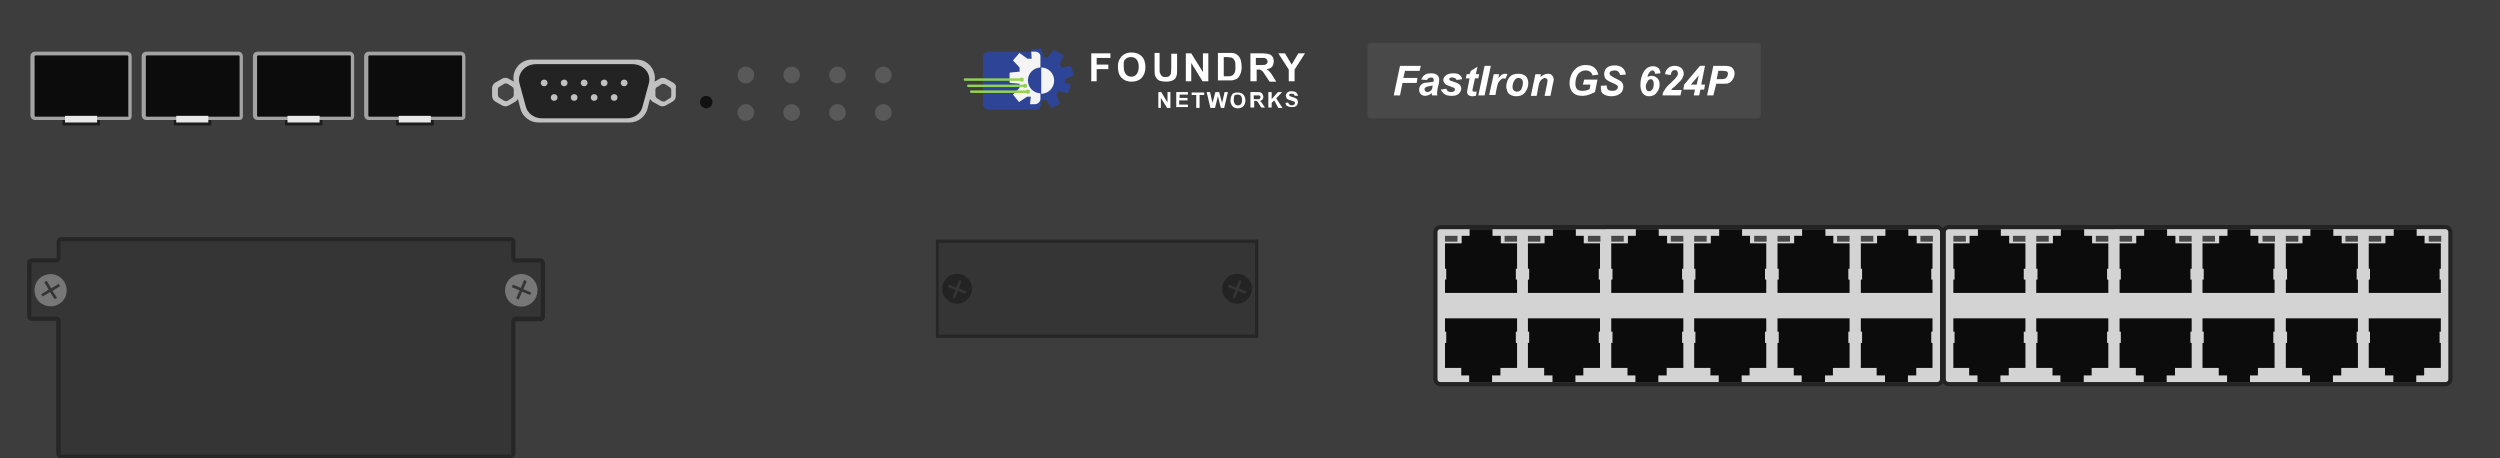 <?xml version="1.0" encoding="utf-8"?>
<!-- Copyright 2022 Virtual Console LLC. All rights reserved. Generator: Adobe Illustrator 26.0.2, SVG Export Plug-In . SVG Version: 6.00 Build 0)  -->
<svg version="1.1" id="Brocade_FGS624P" xmlns="http://www.w3.org/2000/svg" xmlns:xlink="http://www.w3.org/1999/xlink" x="0px"
	 y="0px" viewBox="0 0 600 110" style="enable-background:new 0 0 600 110;" xml:space="preserve">
<!-- Created by Evgenia -->
<style type="text/css">
	.st0{fill:#3D3D3D;}
	.st1{fill:#1C1C1C;}
	.st2{fill:#0C0C0C;}
	.st3{fill:#A3A3A3;}
	.st4{fill:#E8E8E8;}
	.st5{fill:#111111;}
	.st6{fill:#595959;}
	.st7{fill:#353535;}
	.st8{fill:#262626;}
	.st9{fill:#777777;}
	.st10{fill:#232323;}
	.st11{fill:#D3D3D3;}
	.st12{fill:#474747;}
	.st13{fill:#494949;}
	.st14{fill:#FFFFFF;}
	.st15{fill:#C1C1C1;}
	.st16{fill:#444444;}
	.st17{fill:#2E4597;}
	.st18{fill:#F4F4F4;}
	.st19{fill:#91D44F;}
</style>
<g>
	<rect class="st0" width="600" height="110"/>
	<g>
		<g>
			<rect x="95.1" y="28.7" class="st1" width="9" height="1.4"/>
			<g>
				<path class="st2" d="M111.3,27.7V13.5c0-0.3-0.3-0.7-0.7-0.7h-22c-0.3,0-0.7,0.3-0.7,0.7v14.3c0,0.3,0.3,0.7,0.7,0.7h22.3
					C111.3,28.4,111.3,27.9,111.3,27.7z"/>
				<path class="st3" d="M110.8,28.8H88.5c-0.7,0-1.1-0.6-1.1-1.1V13.5c0-0.7,0.6-1.1,1.1-1.1h22.1c0.7,0,1.1,0.6,1.1,1.1v14.3
					C111.7,28.7,111.1,28.8,110.8,28.8z M88.6,13.3c0,0-0.2,0.1-0.2,0.2v14.3c0,0,0.1,0.2,0.2,0.2h22.3c0.1,0,0-0.1,0-0.2V13.5
					c0,0-0.1-0.2-0.2-0.2H88.6z"/>
			</g>
			<rect x="95.7" y="27.8" class="st4" width="7.7" height="1.6"/>
		</g>
		<g>
			<rect x="68.4" y="28.7" class="st1" width="9" height="1.4"/>
			<g>
				<path class="st2" d="M84.6,27.7V13.5c0-0.3-0.3-0.7-0.7-0.7h-22c-0.3,0-0.7,0.3-0.7,0.7v14.3c0,0.3,0.3,0.7,0.7,0.7h22.3
					C84.6,28.4,84.6,27.9,84.6,27.7z"/>
				<path class="st3" d="M84.1,28.8H61.8c-0.7,0-1.1-0.6-1.1-1.1V13.5c0-0.7,0.6-1.1,1.1-1.1h22.1c0.7,0,1.1,0.6,1.1,1.1v14.3
					C85,28.7,84.4,28.8,84.1,28.8z M61.9,13.3c0,0-0.2,0.1-0.2,0.2v14.3c0,0,0.1,0.2,0.2,0.2h22.3c0.1,0,0-0.1,0-0.2V13.5
					c0,0-0.1-0.2-0.2-0.2H61.9z"/>
			</g>
			<rect x="69" y="27.8" class="st4" width="7.7" height="1.6"/>
		</g>
		<g>
			<rect x="41.7" y="28.7" class="st1" width="9" height="1.4"/>
			<g>
				<path class="st2" d="M57.9,27.7V13.5c0-0.3-0.3-0.7-0.7-0.7h-22c-0.3,0-0.7,0.3-0.7,0.7v14.3c0,0.3,0.3,0.7,0.7,0.7h22.3
					C57.9,28.4,57.9,27.9,57.9,27.7z"/>
				<path class="st3" d="M57.4,28.8H35.1c-0.7,0-1.1-0.6-1.1-1.1V13.5c0-0.7,0.6-1.1,1.1-1.1h22.1c0.7,0,1.1,0.6,1.1,1.1v14.3
					C58.3,28.7,57.8,28.8,57.4,28.8z M35.2,13.3c0,0-0.2,0.1-0.2,0.2v14.3c0,0,0.1,0.2,0.2,0.2h22.3c0.1,0,0-0.1,0-0.2V13.5
					c0,0-0.1-0.2-0.2-0.2H35.2z"/>
			</g>
			<rect x="42.3" y="27.8" class="st4" width="7.7" height="1.6"/>
		</g>
		<g>
			<rect x="15" y="28.7" class="st1" width="9" height="1.4"/>
			<g>
				<path class="st2" d="M31.3,27.7V13.5c0-0.3-0.3-0.7-0.7-0.7H8.5c-0.3,0-0.7,0.3-0.7,0.7v14.3c0,0.3,0.3,0.7,0.7,0.7h22.3
					C31.3,28.4,31.3,27.9,31.3,27.7z"/>
				<path class="st3" d="M30.7,28.8H8.4c-0.7,0-1.1-0.6-1.1-1.1V13.5c0-0.7,0.6-1.1,1.1-1.1h22.1c0.7,0,1.1,0.6,1.1,1.1v14.3
					C31.6,28.7,31.1,28.8,30.7,28.8z M8.5,13.3c0,0-0.2,0.1-0.2,0.2v14.3c0,0,0.1,0.2,0.2,0.2h22.3c0.1,0,0-0.1,0-0.2V13.5
					c0,0-0.1-0.2-0.2-0.2C30.6,13.3,8.5,13.3,8.5,13.3z"/>
			</g>
			<rect x="15.6" y="27.8" class="st4" width="7.7" height="1.6"/>
		</g>
	</g>
	<path class="st5" d="M169.5,26L169.5,26c-0.8,0-1.5-0.7-1.5-1.5l0,0c0-0.8,0.7-1.5,1.5-1.5l0,0c0.8,0,1.5,0.7,1.5,1.5l0,0
		C171,25.3,170.3,26,169.5,26z"/>
	<g>
		<g>
			<circle class="st6" cx="212" cy="18" r="2"/>
			<circle class="st6" cx="212" cy="27" r="2"/>
		</g>
		<g>
			<circle class="st6" cx="201" cy="18" r="2"/>
			<circle class="st6" cx="201" cy="27" r="2"/>
		</g>
		<g>
			<circle class="st6" cx="190" cy="18" r="2"/>
			<circle class="st6" cx="190" cy="27" r="2"/>
		</g>
		<g>
			<circle class="st6" cx="179" cy="18" r="2"/>
			<circle class="st6" cx="179" cy="27" r="2"/>
		</g>
	</g>
	<g>
		<g>
			<path class="st7" d="M129.4,62.5h-5.9c-0.3,0-0.6-0.3-0.6-0.6V58c0-0.3-0.3-0.6-0.6-0.6H14.6c-0.3,0-0.6,0.3-0.6,0.6v3.9
				c0,0.3-0.3,0.6-0.6,0.6H7.6c-0.3,0-0.6,0.3-0.6,0.6V76c0,0.3,0.3,0.6,0.6,0.6h5.9c0.3,0,0.6,0.3,0.6,0.6v31.9
				c0,0.3,0.3,0.6,0.6,0.6h107.9c0.3,0,0.6-0.3,0.6-0.6v-32c0-0.3,0.3-0.6,0.6-0.6h5.9c0.3,0,0.6-0.3,0.6-0.6V63.1
				C130,62.8,129.7,62.5,129.4,62.5z"/>
			<path class="st8" d="M122.4,110H14.6c-0.6,0-1.1-0.5-1.1-1.1V77.1c0,0,0-0.1-0.1-0.1H7.6c-0.6,0-1.1-0.5-1.1-1.1V63.1
				C6.5,62.5,7,62,7.6,62h5.9c0,0,0.1,0,0.1-0.1V58c0-0.6,0.5-1.1,1.1-1.1h107.9c0.6,0,1.1,0.5,1.1,1.1v3.9c0,0,0,0.1,0.1,0.1h5.9
				c0.6,0,1.1,0.5,1.1,1.1V76c0,0.6-0.5,1.1-1.1,1.1h-5.9c0,0-0.1,0-0.1,0.1v31.9C123.5,109.5,123,110,122.4,110z M7.6,63
				C7.5,63,7.5,63,7.6,63L7.5,75.9c0,0,0,0.1,0.1,0.1h5.9c0.6,0,1.1,0.5,1.1,1.1V109c0,0,0,0.1,0.1,0.1h107.9c0,0,0.1,0,0.1-0.1
				V77.1c0-0.6,0.5-1.1,1.1-1.1h5.9c0,0,0.1,0,0.1-0.1V63.1c0,0,0-0.1-0.1-0.1h-5.9c-0.6,0-1.1-0.5-1.1-1.1V58c0,0,0-0.1-0.1-0.1
				h-108c0,0-0.1,0-0.1,0.1v3.9c0,0.6-0.5,1.1-1.1,1.1H7.6z"/>
		</g>
		<path class="st9" d="M13.1,65.9c-2.1-0.5-4.2,0.7-4.7,2.8c-0.5,2.1,0.7,4.2,2.8,4.7s4.2-0.7,4.7-2.8
			C16.4,68.5,15.1,66.4,13.1,65.9z M13.7,71.5l-0.6,0.3L12,70.1l-1.8,1.1l-0.3-0.6l1.8-1.1l-1.1-1.8l0.6-0.3l1.1,1.8l1.8-1.1
			l0.3,0.6l-1.8,1.1L13.7,71.5z"/>
		<path class="st9" d="M123.6,66.1c-2,0.8-2.9,3.1-2.1,5.1s3.1,2.9,5.1,2.1c2-0.8,2.9-3.1,2.1-5.1C127.8,66.1,125.5,65.2,123.6,66.1
			z M127.5,70.2l-0.3,0.6l-1.9-0.8l-0.8,1.9l-0.6-0.3l0.8-1.9l-1.9-0.8l0.3-0.6l1.9,0.8l0.8-1.9l0.6,0.3l-0.8,1.9L127.5,70.2z"/>
	</g>
	<g>
		<g>
			<rect x="225" y="57.9" class="st7" width="76.7" height="22.8"/>
			<path class="st8" d="M302,81.1h-77.4V57.5H302V81.1z M225.3,80.3h75.9v-22h-75.9L225.3,80.3L225.3,80.3z"/>
		</g>
		<path class="st10" d="M228.3,66c-1.8,0.8-2.7,2.9-1.9,4.7c0.8,1.8,2.9,2.7,4.7,1.9s2.7-2.9,1.9-4.7
			C232.2,66.1,230.1,65.2,228.3,66z M231.9,69.9l-0.2,0.6l-1.8-0.7l-0.7,1.8l-0.6-0.2l0.7-1.8l-1.8-0.7l0.2-0.6l1.8,0.7l0.7-1.8
			l0.6,0.2l-0.7,1.8L231.9,69.9z"/>
		<path class="st10" d="M295.5,66c-1.8,0.8-2.7,2.9-1.9,4.7c0.8,1.8,2.9,2.7,4.7,1.9s2.7-2.9,1.9-4.7
			C299.4,66.1,297.3,65.2,295.5,66z M299.1,69.9l-0.2,0.6l-1.8-0.7l-0.7,1.8l-0.6-0.2l0.7-1.8l-1.8-0.7l0.2-0.6l1.8,0.7l0.7-1.8
			l0.6,0.2l-0.7,1.8L299.1,69.9z"/>
	</g>
	<g>
		<g>
			<g>
				<path class="st11" d="M464.9,92.2H345.7c-0.7,0-1.2-0.5-1.2-1.2V55.7c0-0.7,0.5-1.2,1.2-1.2h119.2c0.7,0,1.2,0.5,1.2,1.2V91
					C466.1,91.6,465.6,92.2,464.9,92.2z"/>
				<path class="st10" d="M464.9,92.7H345.7c-0.9,0-1.7-0.8-1.7-1.7V55.7c0-0.9,0.8-1.7,1.7-1.7h119.2c0.9,0,1.7,0.8,1.7,1.7V91
					C466.6,91.9,465.9,92.7,464.9,92.7z M345.7,55c-0.4,0-0.7,0.3-0.7,0.7V91c0,0.4,0.3,0.7,0.7,0.7h119.2c0.4,0,0.7-0.3,0.7-0.7
					V55.7c0-0.4-0.3-0.7-0.7-0.7H345.7z"/>
			</g>
			<g>
				<g>
					<polygon class="st2" points="463.8,64.5 463.8,64.2 463.8,58.4 460,58.4 460,56.6 458,56.6 458,55 452.5,55 452.5,56.6 
						450.5,56.6 450.5,58.4 446.6,58.4 446.6,64.2 446.6,64.5 446.9,64.5 446.9,67.1 446.6,67.1 446.6,70.3 463.8,70.3 463.8,67.1 
						463.5,67.1 463.5,64.5 					"/>
					<rect x="446.6" y="56.6" class="st12" width="3" height="1.4"/>
					<rect x="460.9" y="56.6" class="st12" width="3" height="1.4"/>
				</g>
				<g>
					<polygon class="st2" points="443.9,64.5 443.9,64.2 443.9,58.4 440,58.4 440,56.6 438.1,56.6 438.1,55 432.5,55 432.5,56.6 
						430.6,56.6 430.6,58.4 426.6,58.4 426.6,64.2 426.6,64.5 426.9,64.5 426.9,67.1 426.6,67.1 426.6,70.3 443.9,70.3 443.9,67.1 
						443.6,67.1 443.6,64.5 					"/>
					<rect x="426.6" y="56.6" class="st12" width="3" height="1.4"/>
					<rect x="440.9" y="56.6" class="st12" width="3" height="1.4"/>
				</g>
				<g>
					<polygon class="st2" points="423.9,64.5 423.9,64.2 423.9,58.4 420,58.4 420,56.6 418.1,56.6 418.1,55 412.6,55 412.6,56.6 
						410.6,56.6 410.6,58.4 406.6,58.4 406.6,64.2 406.6,64.5 406.9,64.5 406.9,67.1 406.6,67.1 406.6,70.3 423.9,70.3 423.9,67.1 
						423.6,67.1 423.6,64.5 					"/>
					<rect x="406.6" y="56.6" class="st12" width="3" height="1.4"/>
					<rect x="421" y="56.6" class="st12" width="3" height="1.4"/>
				</g>
				<g>
					<polygon class="st2" points="404,64.5 404,64.2 404,58.4 400.1,58.4 400.1,56.6 398.1,56.6 398.1,55 392.6,55 392.6,56.6 
						390.7,56.6 390.7,58.4 386.7,58.4 386.7,64.2 386.7,64.5 387,64.5 387,67.1 386.7,67.1 386.7,70.3 404,70.3 404,67.1 
						403.7,67.1 403.7,64.5 					"/>
					<rect x="386.7" y="56.6" class="st12" width="3" height="1.4"/>
					<rect x="401" y="56.6" class="st12" width="3" height="1.4"/>
				</g>
				<g>
					<polygon class="st2" points="384,64.5 384,64.2 384,58.4 380.1,58.4 380.1,56.6 378.2,56.6 378.2,55 372.7,55 372.7,56.6 
						370.7,56.6 370.7,58.4 366.7,58.4 366.7,64.2 366.7,64.5 367,64.5 367,67.1 366.7,67.1 366.7,70.3 384,70.3 384,67.1 
						383.7,67.1 383.7,64.5 					"/>
					<rect x="366.7" y="56.6" class="st12" width="3" height="1.4"/>
					<rect x="381.1" y="56.6" class="st12" width="3" height="1.4"/>
				</g>
				<g>
					<polygon class="st2" points="364.1,64.5 364.1,64.2 364.1,58.4 360.2,58.4 360.2,56.6 358.2,56.6 358.2,55 352.7,55 
						352.7,56.6 350.8,56.6 350.8,58.4 346.8,58.4 346.8,64.2 346.8,64.5 347.1,64.5 347.1,67.1 346.8,67.1 346.8,70.3 364.1,70.3 
						364.1,67.1 363.8,67.1 363.8,64.5 					"/>
					<rect x="346.8" y="56.6" class="st12" width="3" height="1.4"/>
					<rect x="361.1" y="56.6" class="st12" width="3" height="1.4"/>
				</g>
			</g>
			<g>
				<g>
					<polygon class="st2" points="446.6,82.3 446.6,82.5 446.6,88.3 450.4,88.3 450.4,90.1 452.4,90.1 452.4,91.7 457.9,91.7 
						457.9,90.1 459.9,90.1 459.9,88.3 463.8,88.3 463.8,82.5 463.8,82.3 463.5,82.3 463.5,79.6 463.8,79.6 463.8,76.4 446.6,76.4 
						446.6,79.6 446.9,79.6 446.9,82.3 					"/>
				</g>
				<g>
					<polygon class="st2" points="426.6,82.3 426.6,82.5 426.6,88.3 430.5,88.3 430.5,90.1 432.4,90.1 432.4,91.7 438,91.7 
						438,90.1 439.9,90.1 439.9,88.3 443.9,88.3 443.9,82.5 443.9,82.3 443.6,82.3 443.6,79.6 443.9,79.6 443.9,76.4 426.6,76.4 
						426.6,79.6 426.9,79.6 426.9,82.3 					"/>
				</g>
				<g>
					<polygon class="st2" points="406.6,82.3 406.6,82.5 406.6,88.3 410.5,88.3 410.5,90.1 412.5,90.1 412.5,91.7 418,91.7 
						418,90.1 419.9,90.1 419.9,88.3 423.9,88.3 423.9,82.5 423.9,82.3 423.6,82.3 423.6,79.6 423.9,79.6 423.9,76.4 406.6,76.4 
						406.6,79.6 406.9,79.6 406.9,82.3 					"/>
				</g>
				<g>
					<polygon class="st2" points="386.7,82.3 386.7,82.5 386.7,88.3 390.6,88.3 390.6,90.1 392.5,90.1 392.5,91.7 398,91.7 
						398,90.1 400,90.1 400,88.3 404,88.3 404,82.5 404,82.3 403.7,82.3 403.7,79.6 404,79.6 404,76.4 386.7,76.4 386.7,79.6 
						387,79.6 387,82.3 					"/>
				</g>
				<g>
					<polygon class="st2" points="366.7,82.3 366.7,82.5 366.7,88.3 370.6,88.3 370.6,90.1 372.6,90.1 372.6,91.7 378.1,91.7 
						378.1,90.1 380,90.1 380,88.3 384,88.3 384,82.5 384,82.3 383.7,82.3 383.7,79.6 384,79.6 384,76.4 366.7,76.4 366.7,79.6 
						367,79.6 367,82.3 					"/>
				</g>
				<g>
					<polygon class="st2" points="346.8,82.3 346.8,82.5 346.8,88.3 350.7,88.3 350.7,90.1 352.6,90.1 352.6,91.7 358.1,91.7 
						358.1,90.1 360.1,90.1 360.1,88.3 364.1,88.3 364.1,82.5 364.1,82.3 363.8,82.3 363.8,79.6 364.1,79.6 364.1,76.4 346.8,76.4 
						346.8,79.6 347.1,79.6 347.1,82.3 					"/>
				</g>
			</g>
		</g>
		<g>
			<g>
				<path class="st11" d="M586.9,92.2H467.7c-0.7,0-1.2-0.5-1.2-1.2V55.7c0-0.7,0.5-1.2,1.2-1.2h119.2c0.7,0,1.2,0.5,1.2,1.2V91
					C588.1,91.6,587.6,92.2,586.9,92.2z"/>
				<path class="st10" d="M586.9,92.7H467.7c-0.9,0-1.7-0.8-1.7-1.7V55.7c0-0.9,0.8-1.7,1.7-1.7h119.2c0.9,0,1.7,0.8,1.7,1.7V91
					C588.6,91.9,587.8,92.7,586.9,92.7z M467.7,55c-0.4,0-0.7,0.3-0.7,0.7V91c0,0.4,0.3,0.7,0.7,0.7h119.2c0.4,0,0.7-0.3,0.7-0.7
					V55.7c0-0.4-0.3-0.7-0.7-0.7H467.7z"/>
			</g>
			<g>
				<g>
					<polygon class="st2" points="585.8,64.5 585.8,64.2 585.8,58.4 581.9,58.4 581.9,56.6 580,56.6 580,55 574.5,55 574.5,56.6 
						572.5,56.6 572.5,58.4 568.5,58.4 568.5,64.2 568.5,64.5 568.8,64.5 568.8,67.1 568.5,67.1 568.5,70.3 585.8,70.3 585.8,67.1 
						585.5,67.1 585.5,64.5 					"/>
					<rect x="568.5" y="56.6" class="st12" width="3" height="1.4"/>
					<rect x="582.9" y="56.6" class="st12" width="3" height="1.4"/>
				</g>
				<g>
					<polygon class="st2" points="565.9,64.5 565.9,64.2 565.9,58.4 562,58.4 562,56.6 560,56.6 560,55 554.5,55 554.5,56.6 
						552.6,56.6 552.6,58.4 548.6,58.4 548.6,64.2 548.6,64.5 548.9,64.5 548.9,67.1 548.6,67.1 548.6,70.3 565.9,70.3 565.9,67.1 
						565.6,67.1 565.6,64.5 					"/>
					<rect x="548.6" y="56.6" class="st12" width="3" height="1.4"/>
					<rect x="562.9" y="56.6" class="st12" width="3" height="1.4"/>
				</g>
				<g>
					<polygon class="st2" points="545.9,64.5 545.9,64.2 545.9,58.4 542,58.4 542,56.6 540.1,56.6 540.1,55 534.6,55 534.6,56.6 
						532.6,56.6 532.6,58.4 528.6,58.4 528.6,64.2 528.6,64.5 528.9,64.5 528.9,67.1 528.6,67.1 528.6,70.3 545.9,70.3 545.9,67.1 
						545.6,67.1 545.6,64.5 					"/>
					<rect x="528.6" y="56.6" class="st12" width="3" height="1.4"/>
					<rect x="543" y="56.6" class="st12" width="3" height="1.4"/>
				</g>
				<g>
					<polygon class="st2" points="526,64.5 526,64.2 526,58.4 522.1,58.4 522.1,56.6 520.1,56.6 520.1,55 514.6,55 514.6,56.6 
						512.7,56.6 512.7,58.4 508.7,58.4 508.7,64.2 508.7,64.5 509,64.5 509,67.1 508.7,67.1 508.7,70.3 526,70.3 526,67.1 
						525.7,67.1 525.7,64.5 					"/>
					<rect x="508.7" y="56.6" class="st12" width="3" height="1.4"/>
					<rect x="523" y="56.6" class="st12" width="3" height="1.4"/>
				</g>
				<g>
					<polygon class="st2" points="506,64.5 506,64.2 506,58.4 502.1,58.4 502.1,56.6 500.2,56.6 500.2,55 494.6,55 494.6,56.6 
						492.7,56.6 492.7,58.4 488.7,58.4 488.7,64.2 488.7,64.5 489,64.5 489,67.1 488.7,67.1 488.7,70.3 506,70.3 506,67.1 
						505.7,67.1 505.7,64.5 					"/>
					<rect x="488.7" y="56.6" class="st12" width="3" height="1.4"/>
					<rect x="503" y="56.6" class="st12" width="3" height="1.4"/>
				</g>
				<g>
					<polygon class="st2" points="486.1,64.5 486.1,64.2 486.1,58.4 482.2,58.4 482.2,56.6 480.2,56.6 480.2,55 474.7,55 
						474.7,56.6 472.7,56.6 472.7,58.4 468.8,58.4 468.8,64.2 468.8,64.5 469.1,64.5 469.1,67.1 468.8,67.1 468.8,70.3 486.1,70.3 
						486.1,67.1 485.7,67.1 485.7,64.5 					"/>
					<rect x="468.8" y="56.6" class="st12" width="3" height="1.4"/>
					<rect x="483.1" y="56.6" class="st12" width="3" height="1.4"/>
				</g>
			</g>
			<g>
				<g>
					<polygon class="st2" points="568.5,82.3 568.5,82.5 568.5,88.3 572.4,88.3 572.4,90.1 574.4,90.1 574.4,91.7 579.9,91.7 
						579.9,90.1 581.8,90.1 581.8,88.3 585.8,88.3 585.8,82.5 585.8,82.3 585.5,82.3 585.5,79.6 585.8,79.6 585.8,76.4 568.5,76.4 
						568.5,79.6 568.8,79.6 568.8,82.3 					"/>
				</g>
				<g>
					<polygon class="st2" points="548.6,82.3 548.6,82.5 548.6,88.3 552.5,88.3 552.5,90.1 554.4,90.1 554.4,91.7 559.9,91.7 
						559.9,90.1 561.9,90.1 561.9,88.3 565.9,88.3 565.9,82.5 565.9,82.3 565.6,82.3 565.6,79.6 565.9,79.6 565.9,76.4 548.6,76.4 
						548.6,79.6 548.9,79.6 548.9,82.3 					"/>
				</g>
				<g>
					<polygon class="st2" points="528.6,82.3 528.6,82.5 528.6,88.3 532.5,88.3 532.5,90.1 534.5,90.1 534.5,91.7 540,91.7 
						540,90.1 541.9,90.1 541.9,88.3 545.9,88.3 545.9,82.5 545.9,82.3 545.6,82.3 545.6,79.6 545.9,79.6 545.9,76.4 528.6,76.4 
						528.6,79.6 528.9,79.6 528.9,82.3 					"/>
				</g>
				<g>
					<polygon class="st2" points="508.7,82.3 508.7,82.5 508.7,88.3 512.6,88.3 512.6,90.1 514.5,90.1 514.5,91.7 520,91.7 
						520,90.1 522,90.1 522,88.3 526,88.3 526,82.5 526,82.3 525.7,82.3 525.7,79.6 526,79.6 526,76.4 508.7,76.4 508.7,79.6 
						509,79.6 509,82.3 					"/>
				</g>
				<g>
					<polygon class="st2" points="488.7,82.3 488.7,82.5 488.7,88.3 492.6,88.3 492.6,90.1 494.5,90.1 494.5,91.7 500.1,91.7 
						500.1,90.1 502,90.1 502,88.3 506,88.3 506,82.5 506,82.3 505.7,82.3 505.7,79.6 506,79.6 506,76.4 488.7,76.4 488.7,79.6 
						489,79.6 489,82.3 					"/>
				</g>
				<g>
					<polygon class="st2" points="468.8,82.3 468.8,82.5 468.8,88.3 472.6,88.3 472.6,90.1 474.6,90.1 474.6,91.7 480.1,91.7 
						480.1,90.1 482.1,90.1 482.1,88.3 486.1,88.3 486.1,82.5 486.1,82.3 485.7,82.3 485.7,79.6 486.1,79.6 486.1,76.4 468.8,76.4 
						468.8,79.6 469.1,79.6 469.1,82.3 					"/>
				</g>
			</g>
		</g>
	</g>
	<g>
		<path class="st13" d="M421.9,28.4h-93c-0.4,0-0.7-0.4-0.7-0.9V11.2c0-0.5,0.3-0.9,0.7-0.9h93c0.4,0,0.7,0.4,0.7,0.9v16.3
			C422.6,28,422.2,28.4,421.9,28.4z"/>
		<g>
			<path class="st14" d="M334.5,22.9l1.5-7.1h5l-0.3,1.2h-3.5l-0.4,1.7h3.4l-0.2,1.2h-3.4l-0.6,3C336,22.9,334.5,22.9,334.5,22.9z"
				/>
			<path class="st14" d="M342.5,19.2l-1.4-0.1c0.2-0.5,0.4-0.8,0.8-1.1c0.4-0.3,0.9-0.4,1.5-0.4c0.7,0,1.1,0.1,1.5,0.4
				c0.3,0.3,0.5,0.6,0.5,1c0,0.2,0,0.3,0,0.5s-0.1,0.6-0.3,1.4c-0.1,0.6-0.2,1-0.2,1.3c0,0.2,0,0.5,0.1,0.7h-1.3
				c-0.1-0.2-0.1-0.4-0.1-0.6c-0.2,0.2-0.4,0.4-0.7,0.5c-0.3,0.1-0.5,0.2-0.8,0.2c-0.4,0-0.8-0.1-1.1-0.4c-0.3-0.3-0.4-0.6-0.4-1.1
				s0.2-0.9,0.5-1.2c0.3-0.3,0.8-0.5,1.6-0.5c0.7-0.1,1.1-0.1,1.3-0.2c0.1-0.2,0.1-0.3,0.1-0.5c0-0.1-0.1-0.3-0.2-0.4
				s-0.3-0.1-0.5-0.1s-0.4,0.1-0.6,0.2S342.5,19.1,342.5,19.2z M343.8,20.5c-0.1,0-0.2,0-0.3,0.1c-0.7,0.1-1.1,0.2-1.4,0.4
				c-0.2,0.1-0.2,0.3-0.2,0.5s0.1,0.3,0.2,0.4s0.3,0.2,0.5,0.2s0.4-0.1,0.6-0.2s0.3-0.2,0.4-0.4c0.1-0.2,0.2-0.4,0.2-0.7L343.8,20.5
				L343.8,20.5z"/>
			<path class="st14" d="M345.8,21.5l1.3-0.2c0.1,0.3,0.3,0.5,0.4,0.6c0.2,0.1,0.4,0.2,0.7,0.2c0.3,0,0.6-0.1,0.8-0.2
				c0.1-0.1,0.2-0.2,0.2-0.4c0-0.1,0-0.2-0.1-0.3c-0.1-0.1-0.3-0.2-0.6-0.3c-0.8-0.3-1.4-0.5-1.6-0.7c-0.3-0.3-0.5-0.6-0.5-1
				s0.2-0.8,0.5-1c0.4-0.4,1-0.6,1.9-0.6c0.7,0,1.2,0.1,1.5,0.4c0.3,0.2,0.6,0.6,0.6,1l-1.3,0.2c-0.1-0.2-0.2-0.3-0.3-0.4
				c-0.2-0.1-0.5-0.2-0.7-0.2c-0.3,0-0.5,0-0.6,0.1s-0.2,0.2-0.2,0.3c0,0.1,0.1,0.2,0.2,0.3c0.1,0.1,0.3,0.1,0.8,0.3
				c0.7,0.2,1.1,0.4,1.4,0.6c0.3,0.3,0.5,0.6,0.5,1c0,0.5-0.2,0.9-0.6,1.3s-1,0.5-1.7,0.5s-1.3-0.1-1.7-0.4S346,22,345.8,21.5z"/>
			<path class="st14" d="M351.8,18.8l0.2-1h0.7L353,17l1.6-1l-0.4,1.8h0.8l-0.2,1H354l-0.5,2.2c-0.1,0.4-0.1,0.6-0.1,0.7
				s0,0.2,0.1,0.2c0.1,0.1,0.2,0.1,0.4,0.1c0.1,0,0.2,0,0.5,0l-0.2,1c-0.2,0-0.5,0.1-0.7,0.1c-0.5,0-0.8-0.1-1.1-0.3
				c-0.2-0.2-0.3-0.4-0.3-0.8c0-0.2,0.1-0.5,0.2-1.1l0.4-2.1C352.6,18.8,351.8,18.8,351.8,18.8z"/>
			<path class="st14" d="M354.8,22.9l1.5-7.1h1.5l-1.5,7.1H354.8z"/>
			<path class="st14" d="M358.5,17.8h1.3l-0.2,1c0.5-0.7,1-1.1,1.6-1.1c0.2,0,0.4,0,0.6,0.1l-0.5,1.1c-0.1,0-0.3-0.1-0.4-0.1
				c-0.2,0-0.5,0.1-0.7,0.3c-0.2,0.2-0.4,0.4-0.6,0.7c-0.1,0.3-0.3,0.8-0.4,1.4l-0.3,1.6h-1.5L358.5,17.8z"/>
			<path class="st14" d="M361.5,20.8c0-0.9,0.3-1.7,0.8-2.3c0.5-0.6,1.2-0.8,2.1-0.8c0.8,0,1.3,0.2,1.8,0.6c0.4,0.4,0.6,1,0.6,1.7
				c0,0.8-0.3,1.5-0.8,2.2c-0.5,0.6-1.2,0.9-2.1,0.9c-0.5,0-0.9-0.1-1.3-0.3c-0.4-0.2-0.7-0.5-0.8-0.8
				C361.7,21.6,361.5,21.2,361.5,20.8z M365.5,19.8c0-0.3-0.1-0.6-0.3-0.8c-0.2-0.2-0.4-0.3-0.7-0.3c-0.3,0-0.6,0.1-0.8,0.3
				c-0.2,0.2-0.4,0.5-0.5,0.8s-0.2,0.7-0.2,1c0,0.4,0.1,0.7,0.3,0.9c0.2,0.2,0.5,0.3,0.8,0.3c0.4,0,0.7-0.2,1-0.5
				C365.3,21,365.5,20.5,365.5,19.8z"/>
			<path class="st14" d="M368.5,17.8h1.3l-0.1,0.7c0.3-0.3,0.6-0.5,0.9-0.6s0.6-0.2,0.9-0.2c0.4,0,0.8,0.1,1,0.4
				c0.2,0.2,0.4,0.6,0.4,1c0,0.2-0.1,0.5-0.2,1l-0.6,2.9h-1.4l0.6-2.9c0.1-0.4,0.1-0.7,0.1-0.8c0-0.2-0.1-0.3-0.2-0.4
				s-0.3-0.2-0.4-0.2c-0.2,0-0.4,0.1-0.7,0.3c-0.3,0.2-0.4,0.4-0.6,0.7c-0.1,0.2-0.2,0.6-0.3,1.2l-0.4,2.1h-1.4L368.5,17.8z"/>
			<path class="st14" d="M380.2,19.1h3.2l-0.6,3c-0.4,0.2-0.8,0.4-1.4,0.6c-0.5,0.2-1.1,0.3-1.7,0.3c-0.9,0-1.5-0.2-2-0.6
				c-0.6-0.5-1-1.3-1-2.4c0-0.7,0.1-1.3,0.4-2c0.3-0.8,0.8-1.3,1.4-1.8c0.6-0.4,1.3-0.6,2.1-0.6c0.8,0,1.5,0.2,2,0.6
				c0.5,0.4,0.8,0.9,1,1.7l-1.4,0.2c-0.1-0.4-0.3-0.7-0.6-0.9c-0.3-0.2-0.6-0.3-1-0.3c-0.5,0-0.9,0.1-1.3,0.4
				c-0.4,0.2-0.7,0.6-0.9,1.1c-0.2,0.5-0.3,1.1-0.3,1.7s0.1,1,0.4,1.3s0.7,0.4,1.2,0.4c0.3,0,0.6,0,1-0.1s0.6-0.2,0.8-0.3l0.2-1.1
				h-1.8L380.2,19.1z"/>
			<path class="st14" d="M384.2,20.6l1.4-0.1c0,0.4,0.1,0.7,0.2,0.9c0.2,0.3,0.6,0.4,1.2,0.4c0.5,0,0.8-0.1,1-0.3s0.3-0.4,0.3-0.6
				s-0.1-0.4-0.3-0.5c-0.1-0.1-0.5-0.3-1-0.5s-0.9-0.4-1.2-0.6c-0.3-0.2-0.5-0.4-0.6-0.6c-0.1-0.3-0.2-0.6-0.2-0.9
				c0-0.6,0.2-1.1,0.6-1.5s1.1-0.6,1.9-0.6s1.5,0.2,1.9,0.6c0.5,0.4,0.7,0.9,0.8,1.6l-1.4,0.1c0-0.3-0.2-0.6-0.4-0.8
				c-0.2-0.2-0.5-0.3-0.9-0.3s-0.7,0.1-0.9,0.2s-0.3,0.3-0.3,0.5s0.1,0.4,0.2,0.5c0.2,0.1,0.5,0.3,1,0.6c0.8,0.4,1.3,0.6,1.6,0.9
				c0.3,0.3,0.5,0.7,0.5,1.2c0,0.6-0.2,1.2-0.7,1.6s-1.2,0.7-2.1,0.7c-0.6,0-1.1-0.1-1.6-0.3c-0.4-0.2-0.8-0.5-0.9-0.9
				C384.2,21.5,384.2,21.1,384.2,20.6z"/>
			<path class="st14" d="M398.5,17.6l-1.3,0.1c0-0.3-0.1-0.5-0.2-0.6s-0.3-0.2-0.4-0.2c-0.2,0-0.4,0.1-0.6,0.3
				c-0.3,0.3-0.5,0.7-0.6,1.3c0.3-0.2,0.6-0.3,1-0.3c0.5,0,1,0.2,1.4,0.6s0.5,0.9,0.5,1.5c0,0.5-0.1,1-0.4,1.5s-0.6,0.8-0.9,1
				c-0.4,0.2-0.8,0.3-1.2,0.3c-0.4,0-0.8-0.1-1.1-0.3c-0.3-0.2-0.6-0.5-0.7-0.9c-0.2-0.4-0.3-0.9-0.3-1.5c0-1.3,0.3-2.3,0.8-3.2
				c0.6-0.9,1.3-1.3,2.2-1.3c0.5,0,0.9,0.1,1.3,0.4C398.2,16.5,398.5,17,398.5,17.6z M395,20.8c0,0.4,0.1,0.6,0.2,0.8
				c0.1,0.2,0.3,0.3,0.6,0.3s0.5-0.1,0.7-0.4c0.3-0.3,0.4-0.8,0.4-1.4c0-0.4-0.1-0.6-0.2-0.8c-0.1-0.2-0.3-0.3-0.5-0.3
				s-0.4,0.1-0.5,0.2c-0.2,0.1-0.3,0.3-0.4,0.6C395,20.2,395,20.5,395,20.8z"/>
			<path class="st14" d="M401,18l-1.4-0.2c0.1-0.7,0.4-1.2,0.8-1.5c0.4-0.3,0.9-0.5,1.5-0.5c0.7,0,1.2,0.2,1.6,0.5
				c0.4,0.4,0.6,0.8,0.6,1.4c0,0.3-0.1,0.6-0.2,0.8c-0.1,0.3-0.3,0.6-0.6,0.9c-0.2,0.2-0.5,0.5-0.9,0.9s-0.7,0.7-0.9,0.8
				c-0.2,0.1-0.3,0.3-0.4,0.5h2.5l-0.3,1.3H399c0-0.3,0.1-0.7,0.3-1c0.2-0.3,0.4-0.6,0.6-0.9s0.7-0.7,1.3-1.3
				c0.5-0.5,0.8-0.8,0.9-0.9c0.2-0.3,0.4-0.5,0.5-0.7s0.1-0.3,0.1-0.5s-0.1-0.4-0.2-0.6c-0.1-0.1-0.3-0.2-0.5-0.2s-0.4,0.1-0.6,0.2
				S401,17.6,401,18z"/>
			<path class="st14" d="M406.8,21.5H404l0.2-1.2l3.8-4.5h1.2l-0.9,4.5h0.9l-0.2,1.2h-0.9l-0.3,1.4h-1.3L406.8,21.5z M407.2,20.3
				l0.5-2.2l-1.9,2.2H407.2z"/>
			<path class="st14" d="M411.2,22.9h-1.5l1.5-7.1h2.9c0.5,0,0.9,0.1,1.2,0.2c0.3,0.1,0.5,0.3,0.7,0.6s0.3,0.6,0.3,1s-0.1,0.7-0.2,1
				s-0.3,0.6-0.5,0.8c-0.2,0.2-0.4,0.4-0.6,0.5s-0.5,0.2-0.9,0.2c-0.2,0-0.7,0-1.3,0h-0.9L411.2,22.9z M412,19h0.4
				c0.8,0,1.3,0,1.5-0.1c0.3-0.1,0.5-0.3,0.6-0.5s0.2-0.4,0.2-0.7c0-0.2,0-0.3-0.1-0.4s-0.2-0.2-0.3-0.2c-0.1,0-0.4-0.1-0.9-0.1h-1
				L412,19z"/>
		</g>
	</g>
	<g>
		<path class="st15" d="M161.5,19.8l-1.6-0.9c-0.5-0.3-1.1-0.3-1.6,0l-1.2,0.7c0.5-2.7-1.5-5.3-4.3-5.3h-25.2
			c-2.8,0-4.8,2.6-4.3,5.3l-1.2-0.7c-0.5-0.3-1.1-0.3-1.6,0l-1.6,0.9c-0.5,0.3-0.8,0.8-0.8,1.4v1.8c0,0.6,0.3,1.1,0.8,1.4l1.6,0.9
			c0.5,0.3,1.1,0.3,1.6,0l1.6-0.9c0.3-0.2,0.5-0.4,0.6-0.7l0.6,2.4c0.5,1.9,2.3,3.3,4.3,3.3h21.9c2,0,3.8-1.4,4.3-3.3l0.6-2.4
			c0.1,0.3,0.4,0.5,0.6,0.7l1.6,0.9c0.5,0.3,1.1,0.3,1.6,0l1.6-0.9c0.5-0.3,0.8-0.8,0.8-1.4v-1.8C162.4,20.6,162,20.1,161.5,19.8z"
			/>
		<g>
			<path class="st10" d="M150.3,28.4h-20.2c-1.9,0-3.5-1.2-3.9-2.8l-1.5-5.5c-0.7-2.4,1.3-4.7,3.9-4.7h23.2c2.7,0,4.6,2.3,3.9,4.7
				l-1.5,5.5C153.8,27.3,152.2,28.4,150.3,28.4z"/>
			<g>
				<circle class="st15" cx="130.6" cy="19.9" r="0.8"/>
				<circle class="st15" cx="135.4" cy="19.9" r="0.8"/>
				<circle class="st15" cx="140.2" cy="19.9" r="0.8"/>
				<circle class="st15" cx="145" cy="19.9" r="0.8"/>
				<circle class="st15" cx="149.8" cy="19.9" r="0.8"/>
			</g>
			<g>
				<circle class="st15" cx="133" cy="23.4" r="0.8"/>
				<circle class="st15" cx="137.8" cy="23.4" r="0.8"/>
				<circle class="st15" cx="142.6" cy="23.4" r="0.8"/>
				<circle class="st15" cx="147.4" cy="23.4" r="0.8"/>
			</g>
		</g>
		<path class="st16" d="M123.3,22.8v-1.3c0-0.3-0.2-0.6-0.4-0.7l-1.1-0.7c-0.3-0.1-0.6-0.1-0.8,0l-1.1,0.7c-0.3,0.1-0.4,0.4-0.4,0.7
			v1.3c0,0.3,0.2,0.6,0.4,0.7l1.1,0.7c0.3,0.1,0.6,0.1,0.8,0l1.1-0.7C123.1,23.4,123.3,23.1,123.3,22.8z"/>
		<path class="st16" d="M161.1,22.9v-1.3c0-0.3-0.2-0.6-0.4-0.7l-1.1-0.7c-0.3-0.1-0.6-0.1-0.8,0l-1.1,0.7c-0.3,0.1-0.4,0.4-0.4,0.7
			v1.3c0,0.3,0.2,0.6,0.4,0.7l1.1,0.7c0.3,0.1,0.6,0.1,0.8,0l1.1-0.7C161,23.5,161.1,23.2,161.1,22.9z"/>
	</g>
	<g>
		<g>
			<path class="st17" d="M248.4,26.3h-11.1c-0.8,0-1.4-0.6-1.4-1.4V13.8c0-0.8,0.6-1.4,1.4-1.4h11.1c0.8,0,1.4,0.6,1.4,1.4v11.1
				C249.8,25.6,249.2,26.3,248.4,26.3z"/>
			<g>
				<path class="st17" d="M255.6,19.9C255.6,19.8,255.6,19.8,255.6,19.9c0-0.1,0-0.1,0-0.1c0,0,0-0.1,0-0.1c0,0,0-0.1,0-0.1
					c0,0,0,0,0,0c0,0,0,0,0,0c0,0,0,0,0,0c0,0,0-0.1,0-0.1c0,0,0-0.1,0-0.1c0,0,0,0,0,0c0,0,0,0,0,0c0,0,0,0,0,0c0,0,0-0.1,0-0.1
					c0,0,0-0.1,0-0.1c0,0,0,0,0-0.1c0,0,0,0,0-0.1c0,0,0,0,0,0l2-0.9c0.1,0,0.1-0.1,0.1-0.2l-0.7-2c0-0.1-0.1-0.1-0.2-0.1l-2.1,0.5
					c0,0,0,0,0,0c0,0,0,0,0-0.1c0,0,0,0,0-0.1c0,0,0,0,0-0.1c0,0,0,0,0-0.1c0,0,0,0,0,0c0,0,0,0,0,0c0,0,0,0,0,0c0,0,0,0,0,0
					c0,0,0,0,0,0c0,0,0,0-0.1-0.1c0,0,0,0-0.1-0.1c0,0,0,0,0,0c0,0,0,0,0,0c0,0,0,0,0,0c0,0,0,0-0.1-0.1c0,0,0,0-0.1-0.1
					c0,0,0,0,0-0.1c0,0,0,0,0,0c0,0,0,0,0,0l0.9-2c0-0.1,0-0.2-0.1-0.2L253,12c-0.1,0-0.2,0-0.2,0l-1.3,1.8c0,0,0,0,0,0
					c0,0,0,0-0.1,0c0,0,0,0-0.1,0c0,0-0.1,0-0.1,0c0,0-0.1,0-0.1,0c0,0,0,0,0,0c0,0,0,0,0,0c0,0,0,0,0,0c0,0-0.1,0-0.1,0
					c0,0-0.1,0-0.1,0c0,0,0,0,0,0c0,0,0,0,0,0c0,0,0,0,0,0c0,0-0.1,0-0.1,0c0,0-0.1,0-0.1,0c0,0,0,0-0.1,0c0,0,0,0-0.1,0
					c0,0,0,0,0,0l-0.6-2.1c0-0.1-0.1-0.1-0.2-0.1l-2.1,0.3c-0.1,0-0.2,0.1-0.1,0.2l0.1,2.2c0,0,0,0,0,0c0,0,0,0-0.1,0c0,0,0,0-0.1,0
					c0,0-0.1,0-0.1,0c0,0,0,0-0.1,0c0,0,0,0,0,0c0,0,0,0,0,0c0,0,0,0,0,0c0,0-0.1,0-0.1,0c0,0-0.1,0-0.1,0c0,0,0,0,0,0c0,0,0,0,0,0
					c0,0,0,0,0,0c0,0,0,0-0.1,0c0,0,0,0-0.1,0c0,0,0,0-0.1,0c0,0,0,0-0.1,0c0,0,0,0,0,0l-1.8-1.3c-0.1-0.1-0.2,0-0.2,0l-1.4,1.6
					c-0.1,0.1-0.1,0.2,0,0.2l1.5,1.6c0,0,0,0,0,0c0,0,0,0,0,0.1c0,0,0,0,0,0.1c0,0,0,0.1,0,0.1c0,0,0,0,0,0.1c0,0,0,0,0,0
					c0,0,0,0,0,0c0,0,0,0,0,0c0,0,0,0.1,0,0.1c0,0,0,0.1,0,0.1c0,0,0,0,0,0c0,0,0,0,0,0c0,0,0,0,0,0c0,0,0,0,0,0c0,0,0,0,0,0
					c0,0,0,0,0,0.1c0,0,0,0.1,0,0.1c0,0,0,0,0,0.1c0,0,0,0,0,0.1c0,0,0,0,0,0l-2.2,0.2c-0.1,0-0.2,0.1-0.2,0.2l0,2.1
					c0,0.1,0.1,0.2,0.2,0.2l2.2,0.2c0,0,0,0,0,0c0,0,0,0,0,0.1c0,0,0,0,0,0.1c0,0,0,0.1,0,0.1c0,0,0,0,0,0.1c0,0,0,0,0,0
					c0,0,0,0,0,0c0,0,0,0,0,0c0,0,0,0.1,0,0.1c0,0,0,0.1,0,0.1c0,0,0,0,0,0c0,0,0,0,0,0c0,0,0,0,0,0c0,0,0,0,0,0.1c0,0,0,0.1,0,0.1
					c0,0,0,0,0,0.1c0,0,0,0,0,0.1c0,0,0,0,0,0l-1.5,1.5c-0.1,0.1-0.1,0.2,0,0.2l1.3,1.6c0.1,0.1,0.2,0.1,0.2,0l1.8-1.2c0,0,0,0,0,0
					c0,0,0,0,0,0c0,0,0,0,0.1,0c0,0,0,0,0.1,0c0,0,0,0,0.1,0c0,0,0,0,0,0c0,0,0,0,0,0c0,0,0,0,0,0c0,0,0.1,0,0.1,0c0,0,0.1,0,0.1,0
					c0,0,0,0,0,0c0,0,0,0,0,0c0,0,0,0,0,0c0,0,0,0,0,0c0,0,0,0,0,0c0,0,0,0,0.1,0c0,0,0.1,0,0.1,0c0,0,0,0,0.1,0c0,0,0,0,0.1,0
					c0,0,0,0,0,0l-0.2,2.2c0,0.1,0.1,0.2,0.1,0.2l2,0.4c0.1,0,0.2,0,0.2-0.1l0.6-2.1c0,0,0,0,0,0c0,0,0,0,0.1,0c0,0,0,0,0.1,0
					c0,0,0.1,0,0.1,0c0,0,0.1,0,0.1,0c0,0,0,0,0,0c0,0,0,0,0,0c0,0,0,0,0,0v0c0,0,0,0,0,0c0,0,0.1,0,0.1,0c0,0,0.1,0,0.1,0
					c0,0,0,0,0,0v0c0,0,0,0,0,0c0,0,0,0,0,0c0,0,0,0,0,0c0,0,0.1,0,0.1,0c0,0,0.1,0,0.1,0c0,0,0,0,0.1,0c0,0,0,0,0.1,0c0,0,0,0,0,0
					l1.2,1.8c0.1,0.1,0.2,0.1,0.2,0.1l1.8-1c0.1,0,0.1-0.1,0.1-0.2l-0.9-2c0,0,0,0,0,0c0,0,0,0,0,0c0,0,0,0,0-0.1c0,0,0,0,0.1-0.1
					c0,0,0,0,0.1-0.1c0,0,0,0,0,0c0,0,0,0,0,0c0,0,0,0,0,0c0,0,0,0,0.1-0.1c0,0,0,0,0.1-0.1c0,0,0,0,0,0c0,0,0,0,0,0c0,0,0,0,0,0
					c0,0,0,0,0-0.1c0,0,0,0,0.1-0.1c0,0,0,0,0-0.1c0,0,0,0,0-0.1c0,0,0,0,0,0l2.1,0.6c0.1,0,0.2,0,0.2-0.1l0.7-1.9
					c0-0.1,0-0.2-0.1-0.2L255.6,19.9C255.6,19.9,255.6,19.9,255.6,19.9z"/>
				<path class="st18" d="M248.5,12.4h-1l0.1,1.7c0,0,0,0,0,0c0,0,0,0-0.1,0c0,0,0,0-0.1,0c0,0-0.1,0-0.1,0c0,0,0,0-0.1,0
					c0,0,0,0,0,0c0,0,0,0,0,0c0,0,0,0,0,0c0,0-0.1,0-0.1,0c0,0-0.1,0-0.1,0c0,0,0,0,0,0c0,0,0,0,0,0c0,0,0,0,0,0c0,0,0,0-0.1,0
					c0,0,0,0-0.1,0c0,0,0,0-0.1,0c0,0,0,0-0.1,0c0,0,0,0,0,0l-1.8-1.3c-0.1-0.1-0.2,0-0.2,0l-1.4,1.6c-0.1,0.1-0.1,0.2,0,0.2
					l1.5,1.6c0,0,0,0,0,0c0,0,0,0,0,0.1c0,0,0,0,0,0.1c0,0,0,0.1,0,0.1c0,0,0,0,0,0.1c0,0,0,0,0,0c0,0,0,0,0,0c0,0,0,0,0,0
					c0,0,0,0.1,0,0.1c0,0,0,0.1,0,0.1c0,0,0,0,0,0c0,0,0,0,0,0c0,0,0,0,0,0c0,0,0,0,0,0c0,0,0,0,0,0c0,0,0,0,0,0.1c0,0,0,0.1,0,0.1
					c0,0,0,0,0,0.1c0,0,0,0,0,0.1c0,0,0,0,0,0l-2.2,0.2c-0.1,0-0.2,0.1-0.2,0.2l0,2.1c0,0.1,0.1,0.2,0.2,0.2l2.2,0.2c0,0,0,0,0,0
					c0,0,0,0,0,0.1c0,0,0,0,0,0.1c0,0,0,0.1,0,0.1c0,0,0,0,0,0.1c0,0,0,0,0,0c0,0,0,0,0,0c0,0,0,0,0,0c0,0,0,0.1,0,0.1
					c0,0,0,0.1,0,0.1c0,0,0,0,0,0c0,0,0,0,0,0c0,0,0,0,0,0c0,0,0,0,0,0.1c0,0,0,0.1,0,0.1c0,0,0,0,0,0.1c0,0,0,0,0,0.1c0,0,0,0,0,0
					l-1.5,1.5c-0.1,0.1-0.1,0.2,0,0.2l1.3,1.6c0.1,0.1,0.2,0.1,0.2,0l1.8-1.2c0,0,0,0,0,0c0,0,0,0,0,0c0,0,0,0,0.1,0c0,0,0,0,0.1,0
					c0,0,0,0,0.1,0c0,0,0,0,0,0c0,0,0,0,0,0c0,0,0,0,0,0c0,0,0.1,0,0.1,0s0.1,0,0.1,0c0,0,0,0,0,0c0,0,0,0,0,0c0,0,0,0,0,0
					c0,0,0,0,0,0c0,0,0,0,0,0c0,0,0,0,0.1,0c0,0,0.1,0,0.1,0c0,0,0,0,0.1,0c0,0,0,0,0.1,0c0,0,0,0,0,0l-0.2,1.8h1.2
					c0.7,0,1.3-0.6,1.3-1.3V13.7C249.8,13,249.2,12.4,248.5,12.4z"/>
			</g>
			<g>
				<circle class="st17" cx="249.8" cy="19.3" r="3.1"/>
				<path class="st18" d="M253,19.3c0-1.7-1.4-3.1-3.1-3.1v6.3C251.6,22.5,253,21.1,253,19.3z"/>
			</g>
			<path class="st19" d="M246.7,21.5c-0.2,0-0.3,0.1-0.4,0.2h-13.2c-0.2,0-0.3,0.1-0.3,0.3c0,0.2,0.1,0.3,0.3,0.3h13.2
				c0.1,0.1,0.2,0.2,0.4,0.2c0.3,0,0.5-0.2,0.5-0.5C247.2,21.7,247,21.5,246.7,21.5z"/>
			<path class="st19" d="M246,20.1c-0.2,0-0.3,0.1-0.4,0.2h-13.2c-0.2,0-0.3,0.1-0.3,0.3c0,0.2,0.1,0.3,0.3,0.3h13.2
				c0.1,0.1,0.2,0.2,0.4,0.2c0.3,0,0.5-0.2,0.5-0.5C246.5,20.3,246.3,20.1,246,20.1z"/>
			<path class="st19" d="M245.2,18.6c-0.2,0-0.3,0.1-0.4,0.2h-13.2c-0.2,0-0.3,0.1-0.3,0.3s0.1,0.3,0.3,0.3h13.2
				c0.1,0.1,0.2,0.2,0.4,0.2c0.3,0,0.5-0.2,0.5-0.5C245.8,18.9,245.5,18.6,245.2,18.6z"/>
		</g>
		<g>
			<g>
				<path class="st14" d="M261.9,19.5v-6.7h4.6v1.1h-3.3v1.6h2.8v1.1h-2.8v2.9H261.9z"/>
				<path class="st14" d="M268.3,16.1c0-0.7,0.1-1.3,0.3-1.7c0.2-0.3,0.4-0.7,0.6-0.9c0.3-0.3,0.6-0.5,0.9-0.6
					c0.4-0.2,0.9-0.3,1.5-0.3c1,0,1.8,0.3,2.4,0.9c0.6,0.6,0.9,1.5,0.9,2.6c0,1.1-0.3,1.9-0.9,2.6c-0.6,0.6-1.4,0.9-2.4,0.9
					c-1,0-1.8-0.3-2.4-0.9S268.3,17.2,268.3,16.1z M269.7,16.1c0,0.8,0.2,1.3,0.5,1.7s0.8,0.6,1.3,0.6c0.5,0,1-0.2,1.3-0.6
					c0.3-0.4,0.5-1,0.5-1.8c0-0.8-0.2-1.3-0.5-1.7c-0.3-0.4-0.8-0.6-1.4-0.6c-0.6,0-1,0.2-1.4,0.6S269.7,15.3,269.7,16.1z"/>
				<path class="st14" d="M276.9,12.7h1.4v3.7c0,0.6,0,1,0.1,1.1c0.1,0.3,0.2,0.5,0.4,0.7c0.2,0.2,0.5,0.3,0.9,0.3
					c0.4,0,0.7-0.1,0.9-0.2c0.2-0.2,0.3-0.4,0.4-0.6c0-0.2,0.1-0.6,0.1-1.1v-3.7h1.4v3.5c0,0.8,0,1.4-0.1,1.7
					c-0.1,0.3-0.2,0.6-0.4,0.8s-0.5,0.4-0.8,0.5c-0.3,0.1-0.8,0.2-1.3,0.2c-0.6,0-1.1-0.1-1.5-0.2c-0.3-0.1-0.6-0.3-0.8-0.6
					c-0.2-0.2-0.3-0.5-0.4-0.7c-0.1-0.4-0.1-1-0.1-1.7V12.7z"/>
				<path class="st14" d="M284.6,19.5v-6.7h1.3l2.8,4.5v-4.5h1.3v6.7h-1.4l-2.7-4.4v4.4H284.6z"/>
				<path class="st14" d="M292.4,12.7h2.5c0.6,0,1,0,1.3,0.1c0.4,0.1,0.7,0.3,1,0.6c0.3,0.3,0.5,0.7,0.6,1.1s0.2,1,0.2,1.6
					c0,0.6-0.1,1-0.2,1.4c-0.2,0.5-0.4,0.9-0.7,1.2c-0.2,0.2-0.6,0.4-1,0.5c-0.3,0.1-0.7,0.1-1.2,0.1h-2.6V12.7z M293.7,13.8v4.5h1
					c0.4,0,0.7,0,0.8-0.1c0.2-0.1,0.4-0.1,0.5-0.3c0.1-0.1,0.3-0.3,0.4-0.7c0.1-0.3,0.1-0.7,0.1-1.2c0-0.5,0-0.9-0.1-1.2
					c-0.1-0.3-0.2-0.5-0.4-0.7c-0.2-0.2-0.4-0.3-0.6-0.3c-0.2,0-0.6-0.1-1.1-0.1H293.7z"/>
				<path class="st14" d="M300.1,19.5v-6.7h2.9c0.7,0,1.2,0.1,1.6,0.2c0.3,0.1,0.6,0.3,0.8,0.6c0.2,0.3,0.3,0.7,0.3,1.1
					c0,0.5-0.1,0.9-0.4,1.3s-0.7,0.5-1.3,0.6c0.3,0.2,0.5,0.4,0.7,0.6c0.2,0.2,0.5,0.6,0.8,1.1l0.8,1.3h-1.6l-1-1.5
					c-0.3-0.5-0.6-0.9-0.7-1c-0.1-0.1-0.3-0.2-0.4-0.3c-0.1-0.1-0.4-0.1-0.7-0.1h-0.3v2.8H300.1z M301.5,15.6h1c0.7,0,1.1,0,1.2-0.1
					c0.2-0.1,0.3-0.2,0.4-0.3c0.1-0.1,0.1-0.3,0.1-0.5c0-0.2-0.1-0.4-0.2-0.5s-0.3-0.2-0.5-0.3c-0.1,0-0.4,0-1,0h-1.1V15.6z"/>
				<path class="st14" d="M309.3,19.5v-2.8l-2.5-3.9h1.6l1.6,2.7l1.6-2.7h1.6l-2.5,3.9v2.8H309.3z"/>
			</g>
			<g>
				<path class="st14" d="M278,25.9v-3.8h0.7l1.5,2.5v-2.5h0.7v3.8h-0.8l-1.5-2.4v2.4H278z"/>
				<path class="st14" d="M282.3,25.9v-3.8h2.8v0.6h-2v0.8h1.9v0.6H283v1h2.1v0.6H282.3z"/>
				<path class="st14" d="M287.1,25.9v-3.1H286v-0.6h3v0.6h-1.1v3.1H287.1z"/>
				<path class="st14" d="M290.5,25.9l-0.9-3.8h0.8l0.6,2.6l0.7-2.6h0.9l0.7,2.6l0.6-2.6h0.8l-0.9,3.8h-0.8l-0.7-2.8l-0.7,2.8H290.5
					z"/>
				<path class="st14" d="M295.3,24.1c0-0.4,0.1-0.7,0.2-1c0.1-0.2,0.2-0.4,0.3-0.5c0.1-0.2,0.3-0.3,0.5-0.3
					c0.2-0.1,0.5-0.1,0.8-0.1c0.6,0,1,0.2,1.3,0.5c0.3,0.3,0.5,0.8,0.5,1.4c0,0.6-0.2,1.1-0.5,1.4c-0.3,0.3-0.8,0.5-1.3,0.5
					c-0.6,0-1-0.2-1.3-0.5C295.5,25.1,295.3,24.7,295.3,24.1z M296.1,24c0,0.4,0.1,0.7,0.3,1c0.2,0.2,0.4,0.3,0.7,0.3
					c0.3,0,0.5-0.1,0.7-0.3c0.2-0.2,0.3-0.5,0.3-1c0-0.4-0.1-0.8-0.3-1s-0.4-0.3-0.8-0.3s-0.6,0.1-0.8,0.3
					C296.2,23.3,296.1,23.6,296.1,24z"/>
				<path class="st14" d="M300.1,25.9v-3.8h1.6c0.4,0,0.7,0,0.9,0.1c0.2,0.1,0.3,0.2,0.4,0.4c0.1,0.2,0.2,0.4,0.2,0.6
					c0,0.3-0.1,0.5-0.2,0.7c-0.2,0.2-0.4,0.3-0.7,0.3c0.2,0.1,0.3,0.2,0.4,0.3c0.1,0.1,0.2,0.3,0.4,0.6l0.5,0.7h-0.9l-0.5-0.8
					c-0.2-0.3-0.3-0.5-0.4-0.6c-0.1-0.1-0.1-0.1-0.2-0.2c-0.1,0-0.2,0-0.4,0h-0.2v1.6H300.1z M300.9,23.8h0.6c0.4,0,0.6,0,0.7,0
					c0.1,0,0.2-0.1,0.2-0.2c0.1-0.1,0.1-0.2,0.1-0.3c0-0.1,0-0.2-0.1-0.3c-0.1-0.1-0.2-0.1-0.3-0.1c-0.1,0-0.2,0-0.6,0h-0.6V23.8z"
					/>
				<path class="st14" d="M304.4,25.9v-3.8h0.8v1.7l1.5-1.7h1l-1.4,1.5l1.5,2.3h-1l-1-1.8l-0.6,0.6v1.1H304.4z"/>
				<path class="st14" d="M308.5,24.7l0.7-0.1c0,0.2,0.1,0.4,0.3,0.5c0.1,0.1,0.3,0.2,0.5,0.2c0.2,0,0.4-0.1,0.6-0.2
					c0.1-0.1,0.2-0.2,0.2-0.4c0-0.1,0-0.2-0.1-0.2c-0.1-0.1-0.1-0.1-0.3-0.2c-0.1,0-0.3-0.1-0.6-0.2c-0.4-0.1-0.7-0.2-0.9-0.4
					c-0.2-0.2-0.3-0.5-0.3-0.8c0-0.2,0.1-0.4,0.2-0.5c0.1-0.2,0.3-0.3,0.5-0.4c0.2-0.1,0.5-0.1,0.7-0.1c0.5,0,0.8,0.1,1.1,0.3
					c0.2,0.2,0.4,0.5,0.4,0.8l-0.8,0c0-0.2-0.1-0.3-0.2-0.4c-0.1-0.1-0.3-0.1-0.5-0.1c-0.2,0-0.4,0-0.5,0.1
					c-0.1,0.1-0.1,0.1-0.1,0.2c0,0.1,0,0.2,0.1,0.2c0.1,0.1,0.3,0.2,0.7,0.3c0.4,0.1,0.6,0.2,0.8,0.3c0.2,0.1,0.3,0.2,0.4,0.4
					c0.1,0.2,0.1,0.4,0.1,0.6c0,0.2-0.1,0.4-0.2,0.6c-0.1,0.2-0.3,0.3-0.5,0.4s-0.5,0.1-0.8,0.1c-0.5,0-0.8-0.1-1.1-0.3
					C308.7,25.4,308.6,25.1,308.5,24.7z"/>
			</g>
		</g>
	</g>
</g>
</svg>
